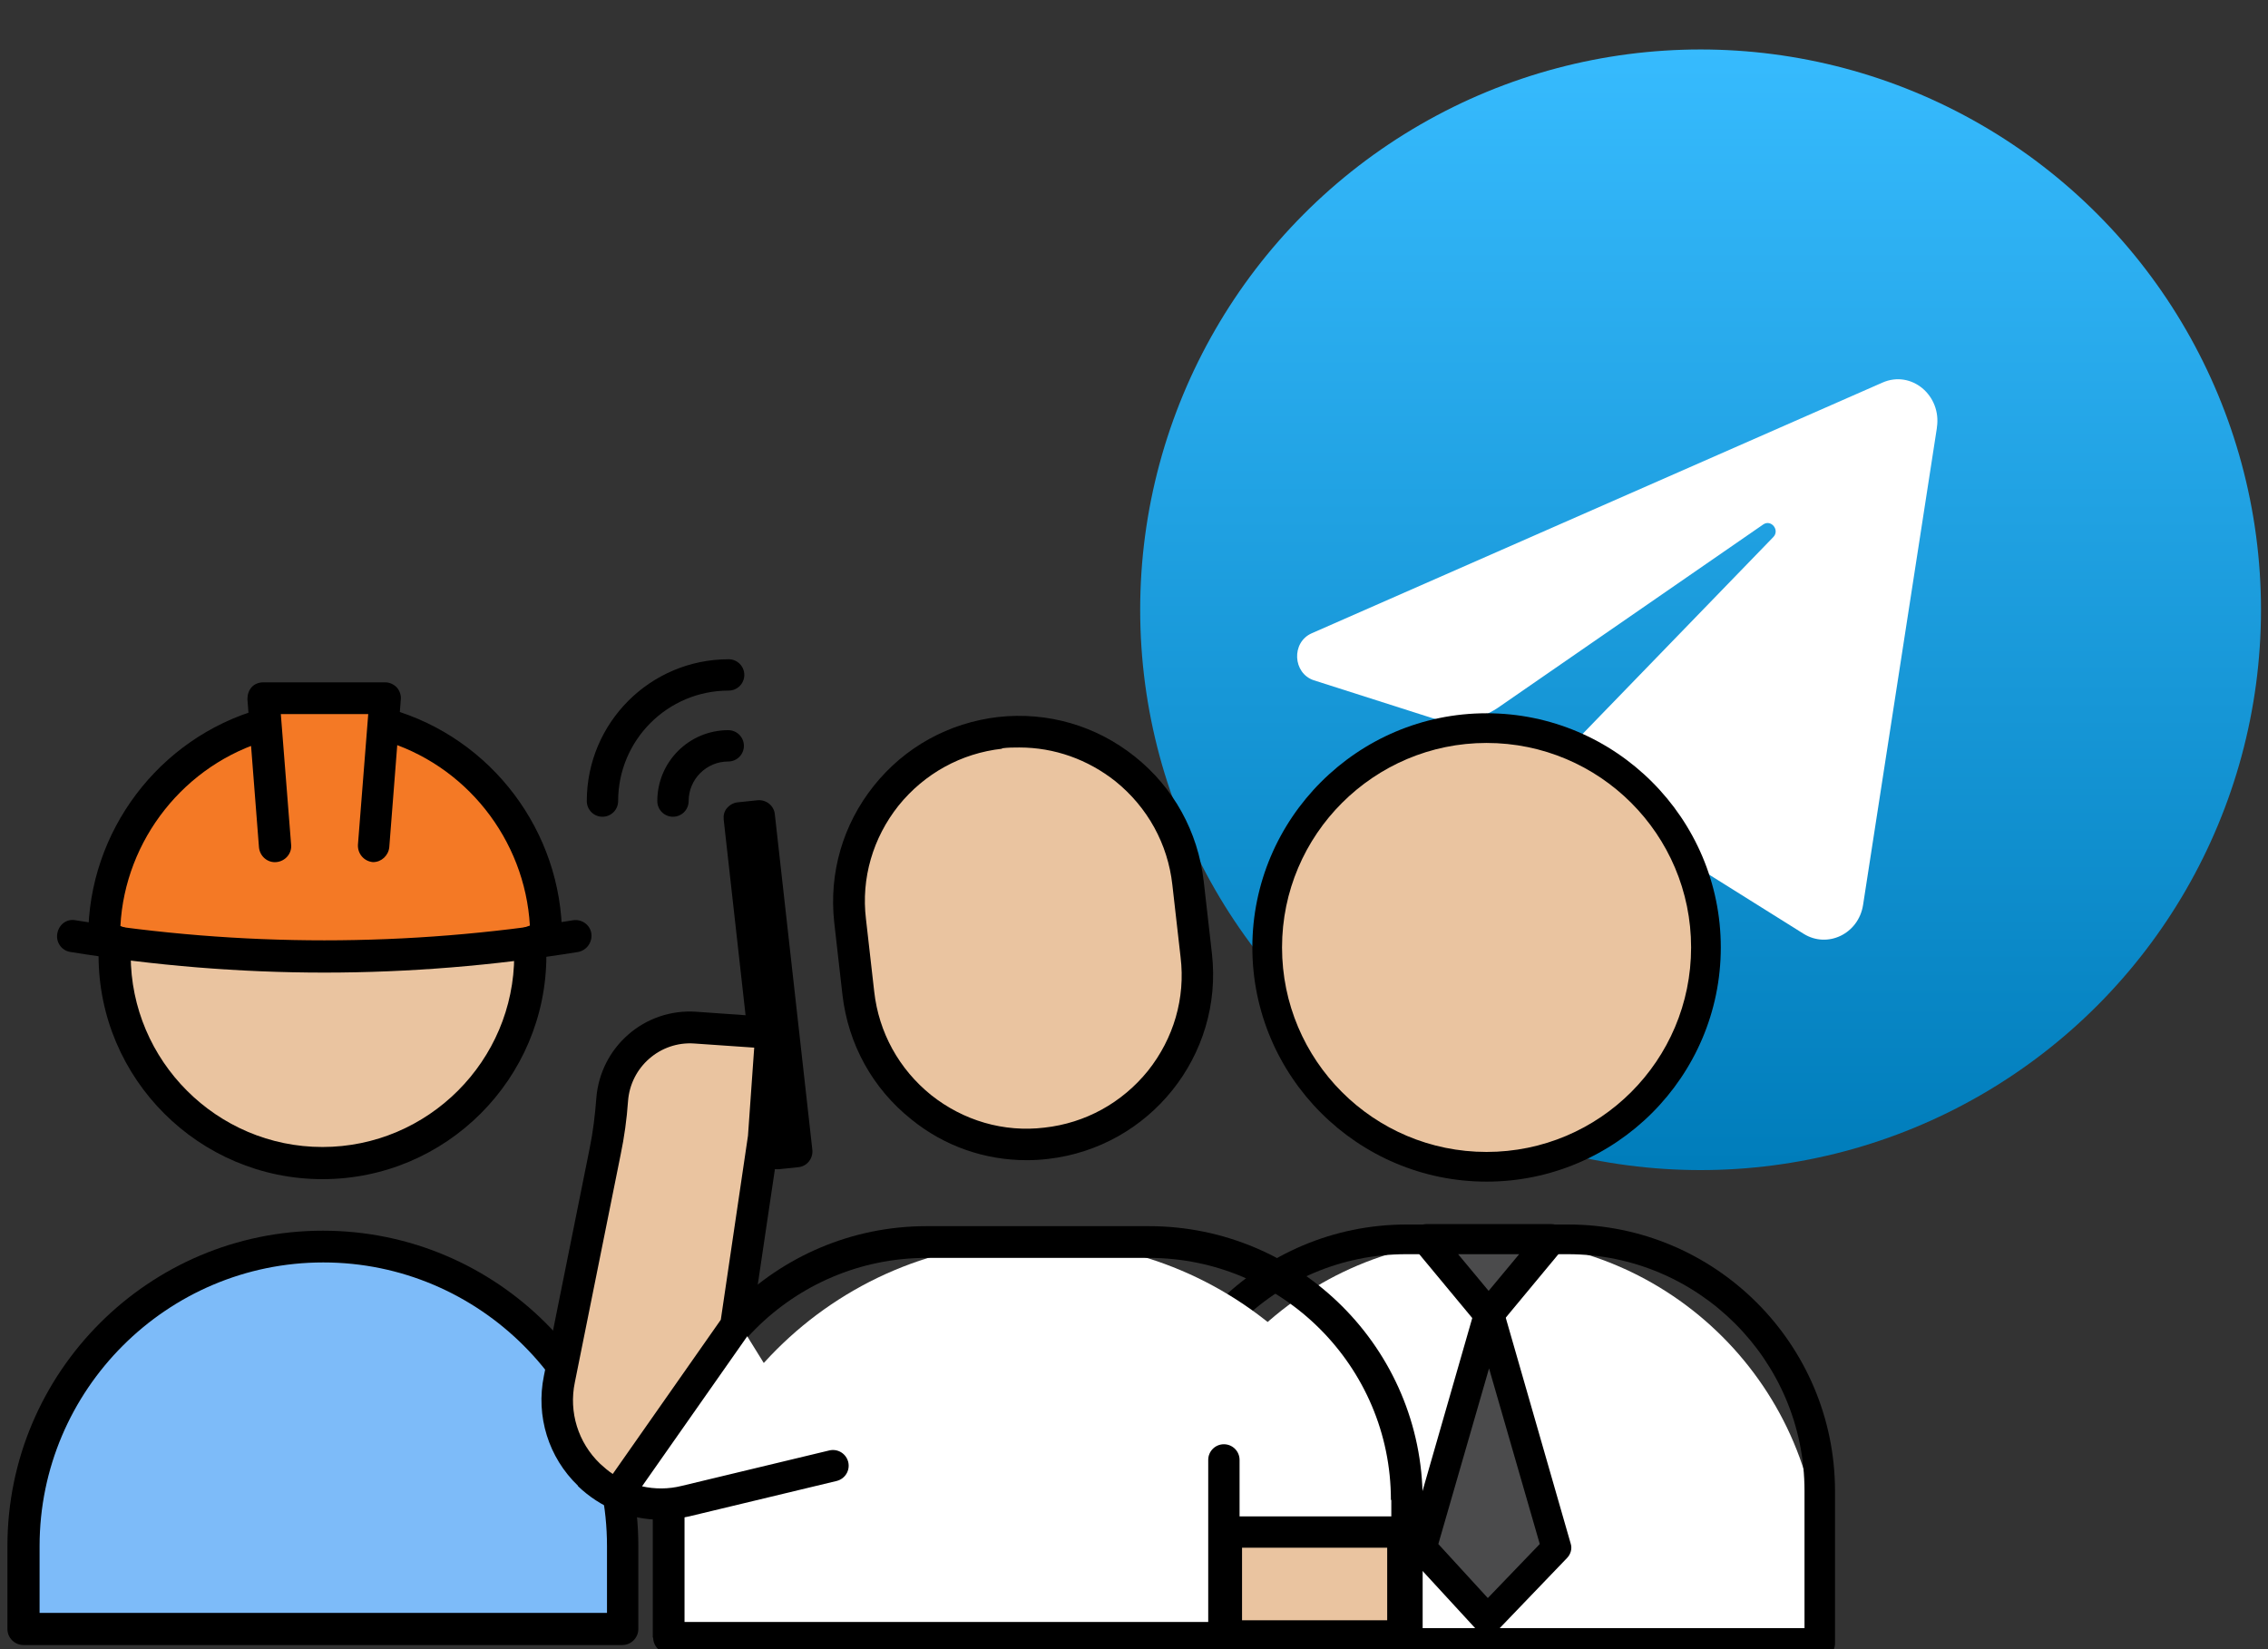<?xml version="1.0" encoding="UTF-8"?>
<svg id="_Слой_1" data-name="Слой 1" xmlns="http://www.w3.org/2000/svg" xmlns:xlink="http://www.w3.org/1999/xlink" viewBox="0 0 55 40">
  <rect x="0" y="0" width="55" height="40" fill="#333333" stroke="none"/>
  <defs>
    <style>
      .cls-1 {
        fill: #fff;
      }

      .cls-2 {
        fill: #535354;
      }

      .cls-3 {
        fill: url(#_Безымянный_градиент_2);
      }

      .cls-4 {
        fill: #4b4b4c;
      }

      .cls-5 {
        fill: #f47925;
      }

      .cls-6 {
        fill: #eac4a0;
      }

      .cls-7 {
        fill: #7dbbf9;
      }
    </style>
    <linearGradient id="_Безымянный_градиент_2" data-name="Безымянный градиент 2" x1="-185.55" y1="-323.88" x2="-185.55" y2="-324.97" gradientTransform="translate(4680 -8095.89) scale(25 -25)" gradientUnits="userSpaceOnUse">
      <stop offset="0" stop-color="#37bbfe"/>
      <stop offset="1" stop-color="#007dbb"/>
    </linearGradient>
  </defs>
  <circle class="cls-3" cx="41.24" cy="14.79" r="13.59"/>
  <path class="cls-1" d="m46.97,10.37c.12-.78-.62-1.4-1.32-1.09l-13.84,6.08c-.5.22-.46.97.05,1.14l2.85.91c.54.17,1.13.08,1.61-.24l6.44-4.45c.19-.13.41.14.24.31l-4.63,4.78c-.45.46-.36,1.25.18,1.59l5.19,3.25c.58.36,1.33,0,1.44-.7l1.79-11.57Z"/>
  <g>
    <g>
      <path class="cls-7" d="m7.84,30.23h0c4.01,0,7.27,3.26,7.27,7.27v2.01H.57v-2.01c0-4.01,3.26-7.27,7.27-7.27Z"/>
      <path d="m15.11,39.9H.57c-.21,0-.39-.17-.39-.39v-2.01c0-4.22,3.43-7.65,7.65-7.65s7.65,3.43,7.65,7.65v2.01c0,.21-.17.39-.39.39Zm-14.15-.78h13.76v-1.62c0-3.79-3.09-6.88-6.88-6.88s-6.88,3.09-6.88,6.88v1.62Z"/>
    </g>
    <g>
      <path class="cls-5" d="m6.39,17.56c-2.24.64-3.88,2.71-3.88,5.15l5.1,1.87,5.61-1.87c0-2.45-1.64-4.51-3.88-5.15"/>
      <path d="m7.62,24.97s-.09,0-.13-.02l-5.1-1.87c-.15-.06-.25-.2-.25-.36,0-2.55,1.71-4.82,4.16-5.52.21-.06.42.06.48.27.06.21-.06.42-.27.48-2.03.58-3.48,2.42-3.59,4.51l4.72,1.73,5.21-1.74c-.12-2.09-1.56-3.92-3.59-4.5-.21-.06-.33-.27-.27-.48s.27-.32.48-.27c2.45.7,4.16,2.97,4.16,5.52,0,.17-.11.32-.27.37l-5.61,1.87s-.08.02-.12.02Z"/>
    </g>
    <g>
      <path class="cls-6" d="m2.78,23.18c0,2.78,2.26,5.04,5.04,5.04s5.04-2.26,5.04-5.04"/>
      <path d="m7.82,28.6c-2.99,0-5.43-2.43-5.43-5.43,0-.21.17-.39.39-.39s.39.17.39.39c0,2.56,2.09,4.65,4.65,4.65s4.65-2.09,4.65-4.65c0-.21.17-.39.39-.39s.39.17.39.39c0,2.99-2.43,5.43-5.43,5.43Z"/>
    </g>
    <path d="m7.87,23.59c-2.06,0-4.12-.17-6.16-.5-.21-.03-.36-.23-.32-.45s.23-.36.44-.32c4,.65,8.07.65,12.07,0,.21-.03.41.11.44.32s-.11.41-.32.45c-2.04.33-4.1.5-6.16.5Z"/>
    <g>
      <polyline class="cls-5" points="9.07 20.52 9.36 16.93 6.39 16.93 6.68 20.52"/>
      <path d="m9.07,20.91s-.02,0-.03,0c-.21-.02-.37-.2-.36-.42l.25-3.17h-2.12l.25,3.17c.02.21-.14.4-.36.42-.21.02-.4-.14-.42-.36l-.28-3.59c0-.11.03-.21.1-.29.07-.08.18-.12.28-.12h2.96c.11,0,.21.05.28.12.07.08.11.19.1.29l-.28,3.59c-.02.2-.19.36-.39.36Z"/>
    </g>
  </g>
  <g id="_директор" data-name="директор">
    <g>
      <circle class="cls-6" cx="36.05" cy="22.97" r="5.32"/>
      <path d="m36.05,28.66c-3.13,0-5.68-2.55-5.68-5.68s2.55-5.68,5.68-5.68,5.68,2.55,5.68,5.68-2.55,5.68-5.68,5.68Zm0-10.64c-2.73,0-4.96,2.22-4.96,4.96s2.22,4.96,4.96,4.96,4.96-2.22,4.96-4.96-2.22-4.96-4.96-4.96Z"/>
    </g>
    <g>
      <path class="cls-1" d="m36.07,30.06h0c4.45,0,8.06,3.61,8.06,8.06v1.73h-16.13v-1.73c0-4.45,3.61-8.06,8.06-8.06Z"/>
      <path d="m44.13,40.22h-16.13c-.2,0-.36-.16-.36-.36v-3.69c0-3.57,2.9-6.47,6.47-6.47h3.92c3.57,0,6.47,2.9,6.47,6.47v3.69c0,.2-.16.36-.36.36Zm-15.77-.73h15.4v-3.33c0-3.17-2.58-5.74-5.74-5.74h-3.92c-3.17,0-5.74,2.58-5.74,5.74v3.33Z"/>
    </g>
    <g>
      <polygon class="cls-4" points="36.1 31.87 34.59 30.06 37.62 30.06 36.1 31.87"/>
      <path d="m36.1,32.24c-.11,0-.21-.05-.28-.13l-1.51-1.82c-.09-.11-.11-.26-.05-.39.06-.13.19-.21.33-.21h3.03c.14,0,.27.08.33.21.06.13.04.28-.05.39l-1.51,1.82c-.07.08-.17.13-.28.13Zm-.74-1.82l.74.89.74-.89h-1.48Z"/>
    </g>
    <g>
      <polygon class="cls-4" points="36.1 31.87 34.47 37.54 36.07 39.28 37.74 37.54 36.1 31.87"/>
      <path d="m36.07,39.65h0c-.1,0-.2-.04-.26-.12l-1.6-1.74c-.09-.09-.12-.22-.08-.35l1.63-5.67c.04-.16.19-.26.35-.26s.3.11.35.26l1.63,5.67c.04.12,0,.26-.09.35l-1.67,1.74c-.07.07-.16.11-.26.11Zm-1.19-2.2l1.2,1.31,1.26-1.31-1.23-4.26-1.23,4.26Z"/>
    </g>
  </g>
  <g id="_менеджер" data-name="менеджер">
    <path class="cls-1" d="m16.21,30.12h17.9v.65c0,4.94-4.01,8.95-8.95,8.95h0c-4.94,0-8.95-4.01-8.95-8.95v-.65h0Z" transform="translate(50.32 69.83) rotate(-180)"/>
    <g>
      <rect class="cls-6" x="29.74" y="37.16" width="4.28" height="2.52" transform="translate(63.76 76.84) rotate(-180)"/>
      <path d="m29.36,39.68v-2.52c0-.21.17-.38.38-.38h4.28c.21,0,.38.17.38.38v2.52c0,.21-.17.38-.38.38h-4.28c-.21,0-.38-.17-.38-.38Zm4.28-2.14h-3.52s0,1.76,0,1.76h3.52s0-1.76,0-1.76Z"/>
    </g>
    <path d="m15.83,39.72v-3.34c0-3.66,2.98-6.64,6.64-6.64h5.39c3.66,0,6.64,2.98,6.64,6.64v3.34c0,.21-.17.38-.38.38h-17.9c-.21,0-.38-.17-.38-.38Zm17.9-3.34c0-3.24-2.64-5.87-5.87-5.87h-5.39c-3.24,0-5.87,2.64-5.87,5.87v2.96s17.14,0,17.14,0v-2.96Z"/>
    <path d="m29.68,40.1c.21,0,.38-.17.38-.38v-4.31c0-.21-.17-.38-.38-.38s-.38.17-.38.38v4.31c0,.21.17.38.38.38Z"/>
    <g>
      <rect class="cls-2" x="18.38" y="19.78" width=".48" height="8.19" transform="translate(39.79 45.53) rotate(173.61)"/>
      <path d="m18.84,28.36s.03,0,.04,0l.48-.05c.21-.02.36-.21.34-.42l-.91-8.14c-.02-.21-.21-.36-.42-.34l-.48.05c-.1.01-.19.06-.26.14s-.09.18-.08.28l.91,8.14c.01.1.06.19.14.26.07.05.15.08.24.08Z"/>
    </g>
    <g>
      <path d="m16.32,19.81c.21,0,.38-.17.38-.38,0-.53.43-.96.96-.96.21,0,.38-.17.38-.38,0-.21-.17-.38-.38-.38-.95,0-1.72.77-1.72,1.72,0,.21.17.38.38.38Z"/>
      <path d="m14.61,19.81c.21,0,.38-.17.38-.38,0-1.48,1.2-2.68,2.68-2.68.21,0,.38-.17.38-.38,0-.21-.17-.38-.38-.38-1.9,0-3.44,1.54-3.44,3.44,0,.21.17.38.38.38Z"/>
    </g>
    <g>
      <rect class="cls-6" x="20.69" y="17.74" width="8.25" height="10.01" rx="4.12" ry="4.12" transform="translate(52 42.6) rotate(173.61)"/>
      <path d="m22.1,27.15c-.94-.75-1.53-1.82-1.67-3.02l-.2-1.76c-.13-1.2.21-2.37.96-3.31.75-.94,1.82-1.53,3.02-1.67,1.2-.13,2.37.21,3.31.96s1.53,1.82,1.67,3.02l.2,1.76c.28,2.47-1.51,4.7-3.98,4.98-.17.02-.34.03-.51.03-1.02,0-2-.34-2.8-.99Zm2.2-8.99c-.99.11-1.88.6-2.51,1.38-.62.78-.91,1.76-.79,2.75l.2,1.76c.11.99.6,1.88,1.38,2.51.78.62,1.76.91,2.75.79h0c.99-.11,1.88-.6,2.51-1.38.62-.78.91-1.76.79-2.75l-.2-1.76c-.11-.99-.6-1.88-1.38-2.51-.67-.53-1.48-.82-2.33-.82-.14,0-.28,0-.42.02Z"/>
    </g>
    <path class="cls-1" d="m20.06,35.54l-3.41.84c-1.8.44-3.45-1.14-3.08-2.96l1.24-6.12,3.72.26-.72,4.35"/>
    <polygon class="cls-6" points="14.8 27.3 15.14 25.79 16.32 24.96 18.51 25.03 18.53 27.56 18.53 27.56 17.66 32.44 17.85 32.09 15.1 36.07 15.72 36.45 14.2 35.58 13.65 34.39 13.65 32.69 14.8 27.3"/>
    <path d="m14.02,36.04c-.72-.69-1.03-1.69-.83-2.67l1.11-5.52c.08-.39.13-.8.16-1.2.09-1.25,1.17-2.2,2.43-2.11l1.84.13c.21.01.37.2.35.41l-.18,2.52s0,.02,0,.03l-.68,4.58c0,.06-.03.11-.07.16l-2.58,3.68c.31.07.64.07.96-.01l3.58-.86c.21-.05.41.08.46.28.05.21-.08.41-.28.46l-3.58.86c-.23.05-.46.08-.69.08-.74,0-1.46-.29-2.01-.82Zm4.12-8.51l.15-2.12-1.45-.1c-.83-.06-1.55.57-1.61,1.4-.03.43-.09.87-.18,1.3l-1.11,5.52c-.15.72.08,1.46.61,1.97.1.09.2.18.31.25l2.62-3.74.66-4.47Z"/>
  </g>
</svg>